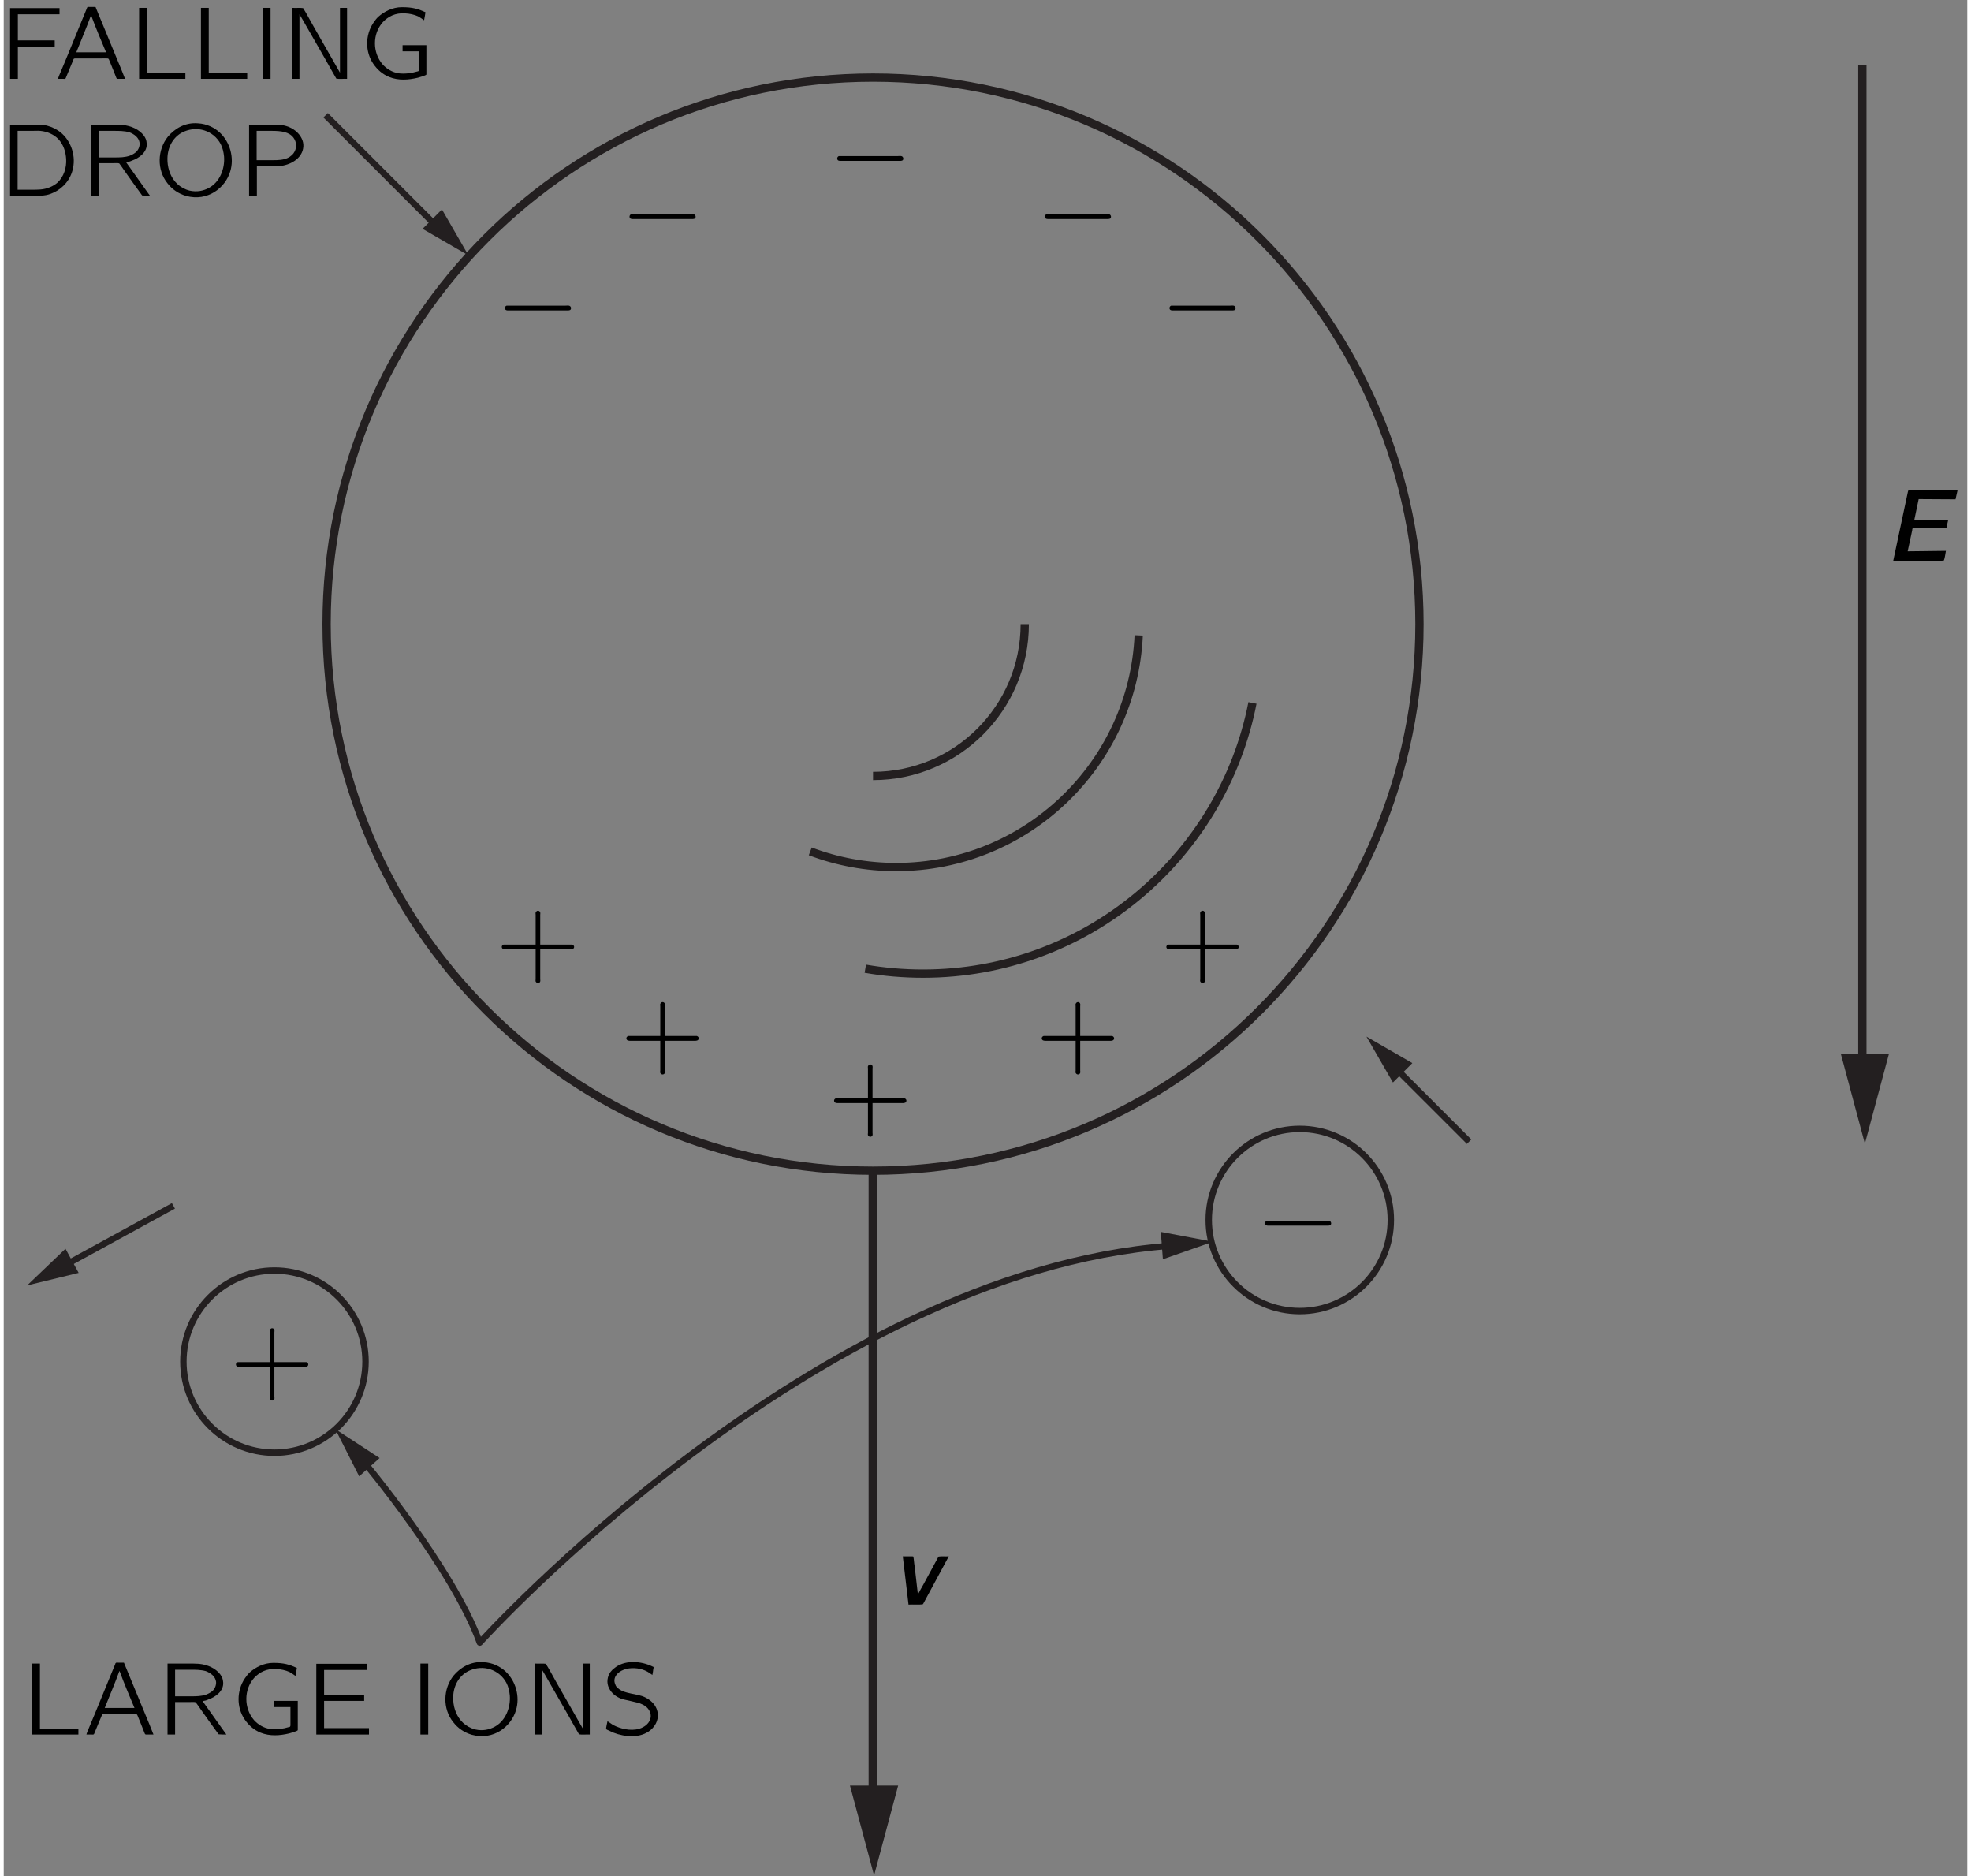 <?xml version="1.0" encoding="UTF-8"?>
<svg xmlns="http://www.w3.org/2000/svg" xmlns:xlink="http://www.w3.org/1999/xlink" width="186pt" height="177pt" viewBox="0 0 134 128" version="1.1">
<rect x="0" y="0" width="134" height="128" fill="#808080" stroke="none"/>
<defs>
<g>
<symbol overflow="visible" id="glyph0-0">
<path style="stroke:none;" d=""/>
</symbol>
<symbol overflow="visible" id="glyph0-1">
<path style="stroke:none;" d="M 0.734 -4.828 L 0.734 0 L 1.266 0 L 1.266 -2.203 L 3.781 -2.203 L 3.781 -2.625 L 1.266 -2.625 L 1.266 -4.406 L 4.109 -4.406 L 4.109 -4.828 L 0.734 -4.828 Z M 0.734 -4.828 "/>
</symbol>
<symbol overflow="visible" id="glyph0-2">
<path style="stroke:none;" d="M 0.219 0 L 0.578 0 C 0.625 0 0.688 0.016 0.719 -0.016 C 0.75 -0.031 0.75 -0.062 0.766 -0.094 C 0.875 -0.344 1.219 -1.203 1.266 -1.297 C 1.281 -1.359 1.297 -1.391 1.375 -1.391 L 3.047 -1.391 C 3.234 -1.391 3.422 -1.406 3.609 -1.391 C 3.688 -1.391 3.703 -1.297 3.734 -1.234 C 3.812 -1.031 4.188 -0.125 4.203 -0.062 C 4.234 0.016 4.297 0 4.406 0 L 4.797 0 C 4.625 -0.453 4.438 -0.891 4.25 -1.344 L 2.812 -4.828 C 2.797 -4.859 2.797 -4.906 2.766 -4.906 C 2.719 -4.906 2.672 -4.906 2.625 -4.906 L 2.375 -4.906 C 2.328 -4.906 2.266 -4.922 2.234 -4.891 C 2.203 -4.875 2.188 -4.844 2.188 -4.812 L 0.766 -1.344 L 0.406 -0.484 C 0.344 -0.328 0.266 -0.172 0.219 0 Z M 2.484 -4.328 C 2.797 -3.469 3.156 -2.641 3.5 -1.812 L 1.469 -1.812 C 1.797 -2.641 2.156 -3.469 2.469 -4.328 L 2.484 -4.328 Z M 2.484 -4.328 "/>
</symbol>
<symbol overflow="visible" id="glyph0-3">
<path style="stroke:none;" d="M 0.734 -4.844 L 0.734 0 L 3.891 0 L 3.891 -0.406 L 1.266 -0.406 L 1.266 -4.844 L 0.734 -4.844 Z M 0.734 -4.844 "/>
</symbol>
<symbol overflow="visible" id="glyph0-4">
<path style="stroke:none;" d="M 0.734 -4.844 L 0.734 0 L 1.266 0 L 1.266 -4.844 L 0.734 -4.844 Z M 0.734 -4.844 "/>
</symbol>
<symbol overflow="visible" id="glyph0-5">
<path style="stroke:none;" d="M 0.75 -4.844 L 0.75 0 L 1.234 0 L 1.234 -4.406 L 1.234 -4.406 L 1.438 -4.062 L 3.016 -1.312 C 3.266 -0.875 3.5 -0.438 3.75 -0.016 C 3.969 0.031 4.25 -0.016 4.484 0 L 4.484 -4.844 L 4 -4.844 L 4 -0.422 L 2.188 -3.594 C 1.953 -4 1.734 -4.438 1.484 -4.828 C 1.281 -4.859 0.984 -4.828 0.75 -4.844 Z M 0.75 -4.844 "/>
</symbol>
<symbol overflow="visible" id="glyph0-6">
<path style="stroke:none;" d="M 4.641 -2.297 L 3.016 -2.297 L 3.016 -1.875 L 4.141 -1.875 L 4.141 -0.656 C 4.141 -0.547 4.125 -0.516 4 -0.5 C 3.656 -0.391 3.172 -0.328 2.781 -0.375 C 2.312 -0.438 1.922 -0.688 1.656 -0.984 C 0.953 -1.797 0.953 -3.078 1.672 -3.875 C 2.031 -4.25 2.516 -4.516 3.188 -4.469 C 3.5 -4.453 3.797 -4.391 4.078 -4.266 C 4.219 -4.188 4.344 -4.094 4.484 -4 C 4.516 -4.188 4.562 -4.375 4.578 -4.547 C 4.062 -4.781 3.703 -4.891 2.969 -4.891 C 2.312 -4.891 1.75 -4.578 1.375 -4.25 C 1.234 -4.125 1.125 -3.969 1.016 -3.812 C 0.469 -2.984 0.453 -1.859 1.016 -1.031 C 1.281 -0.641 1.641 -0.312 2.109 -0.125 C 2.734 0.125 3.422 0.078 4.062 -0.078 C 4.125 -0.094 4.625 -0.234 4.641 -0.297 C 4.641 -0.328 4.641 -0.344 4.641 -0.375 L 4.641 -2.297 Z M 4.641 -2.297 "/>
</symbol>
<symbol overflow="visible" id="glyph0-7">
<path style="stroke:none;" d="M 0.734 -4.844 L 0.734 0 L 2.266 0 C 2.891 0 3.203 0.031 3.719 -0.219 C 4.359 -0.516 4.875 -1.109 5.031 -1.875 C 5.234 -2.844 4.828 -3.906 4 -4.453 C 3.703 -4.641 3.359 -4.781 3 -4.828 C 2.719 -4.844 2.438 -4.844 2.156 -4.844 L 0.734 -4.844 Z M 1.25 -0.406 L 1.25 -4.422 L 2.234 -4.422 C 2.422 -4.422 2.609 -4.438 2.797 -4.422 C 3.297 -4.375 3.719 -4.172 4.016 -3.875 C 4.375 -3.5 4.531 -3 4.562 -2.5 C 4.594 -1.906 4.406 -1.297 3.969 -0.891 C 3.688 -0.641 3.25 -0.453 2.797 -0.422 C 2.609 -0.406 2.438 -0.406 2.25 -0.406 L 1.25 -0.406 Z M 1.25 -0.406 "/>
</symbol>
<symbol overflow="visible" id="glyph0-8">
<path style="stroke:none;" d="M 0.734 -4.844 L 0.734 0 L 1.25 0 L 1.25 -2.219 L 2.281 -2.219 C 2.422 -2.219 2.547 -2.234 2.656 -2.203 C 2.781 -2.031 2.906 -1.859 3.031 -1.672 C 3.422 -1.125 3.812 -0.562 4.219 -0.016 C 4.391 0 4.578 0 4.75 0 L 4.469 -0.391 L 3.125 -2.281 C 3.25 -2.297 3.391 -2.328 3.516 -2.391 C 4.016 -2.562 4.578 -2.969 4.531 -3.562 C 4.516 -3.797 4.453 -3.938 4.328 -4.109 C 4.016 -4.516 3.484 -4.766 2.875 -4.828 C 2.625 -4.844 2.391 -4.844 2.125 -4.844 L 0.734 -4.844 Z M 1.25 -2.609 L 1.25 -4.422 L 2.297 -4.422 C 2.641 -4.422 3 -4.422 3.344 -4.328 C 3.672 -4.203 4 -3.969 4.047 -3.594 C 4.062 -3.359 3.969 -3.141 3.812 -2.984 C 3.688 -2.875 3.547 -2.797 3.391 -2.734 C 3.047 -2.609 2.688 -2.609 2.328 -2.609 L 1.25 -2.609 Z M 1.25 -2.609 "/>
</symbol>
<symbol overflow="visible" id="glyph0-9">
<path style="stroke:none;" d="M 1 -4.031 C 0.266 -3.125 0.234 -1.75 0.969 -0.844 C 1.281 -0.438 1.703 -0.141 2.234 0.016 C 3.719 0.422 4.922 -0.547 5.25 -1.656 C 5.531 -2.578 5.25 -3.641 4.531 -4.312 C 4.172 -4.641 3.656 -4.906 3.047 -4.938 C 2.125 -5.016 1.422 -4.531 1 -4.031 Z M 3.484 -4.453 C 3.969 -4.297 4.359 -3.969 4.594 -3.531 C 4.734 -3.266 4.797 -2.969 4.828 -2.672 C 4.891 -1.844 4.547 -0.938 3.797 -0.531 C 3.422 -0.328 2.969 -0.234 2.484 -0.344 C 2.156 -0.422 1.859 -0.594 1.641 -0.797 C 1.219 -1.188 1 -1.766 0.969 -2.328 C 0.906 -3.344 1.422 -4.109 2.141 -4.391 C 2.562 -4.562 3.031 -4.594 3.484 -4.453 Z M 3.484 -4.453 "/>
</symbol>
<symbol overflow="visible" id="glyph0-10">
<path style="stroke:none;" d="M 0.734 -4.844 L 0.734 0 L 1.266 0 L 1.266 -2.016 L 2.297 -2.016 C 2.453 -2.016 2.625 -2.016 2.781 -2.016 C 3.547 -2.078 4.297 -2.516 4.422 -3.219 C 4.5 -3.625 4.328 -3.953 4.141 -4.188 C 3.859 -4.531 3.422 -4.766 2.906 -4.828 C 2.656 -4.844 2.406 -4.844 2.172 -4.844 L 0.734 -4.844 Z M 1.25 -2.422 L 1.25 -4.422 L 2.297 -4.422 C 2.906 -4.422 3.469 -4.359 3.766 -3.953 C 4 -3.641 4 -3.203 3.766 -2.891 C 3.688 -2.781 3.578 -2.703 3.469 -2.625 C 3.109 -2.422 2.703 -2.422 2.328 -2.422 L 1.25 -2.422 Z M 1.25 -2.422 "/>
</symbol>
<symbol overflow="visible" id="glyph0-11">
<path style="stroke:none;" d="M 0.734 -4.828 L 0.734 0 L 4.328 0 L 4.328 -0.438 L 1.266 -0.438 L 1.266 -2.297 L 4 -2.297 L 4 -2.703 L 1.266 -2.703 L 1.266 -4.406 L 4.203 -4.406 L 4.203 -4.828 L 0.734 -4.828 Z M 0.734 -4.828 "/>
</symbol>
<symbol overflow="visible" id="glyph0-12">
<path style="stroke:none;" d="M 0.438 -0.906 C 0.422 -0.844 0.328 -0.406 0.344 -0.375 C 0.359 -0.359 0.391 -0.344 0.406 -0.328 L 0.578 -0.25 C 1.234 0.094 2.359 0.297 3.109 -0.125 C 3.5 -0.328 3.875 -0.766 3.875 -1.297 C 3.875 -2.016 3.297 -2.453 2.797 -2.625 C 2.656 -2.672 2.141 -2.781 2.047 -2.797 C 1.688 -2.875 1.297 -2.969 1.047 -3.266 C 1.016 -3.312 0.984 -3.359 0.969 -3.422 C 0.766 -3.875 1.125 -4.266 1.547 -4.422 C 2 -4.594 2.578 -4.547 2.984 -4.375 C 3.094 -4.328 3.219 -4.266 3.312 -4.188 C 3.375 -4.156 3.438 -4.109 3.5 -4.062 C 3.531 -4.188 3.547 -4.328 3.562 -4.453 C 3.578 -4.547 3.625 -4.609 3.516 -4.641 L 3.344 -4.719 C 2.578 -5.031 1.547 -5.078 0.891 -4.516 C 0.797 -4.453 0.719 -4.359 0.641 -4.266 C 0.438 -3.984 0.344 -3.547 0.547 -3.156 C 0.719 -2.812 1.016 -2.578 1.391 -2.438 C 1.547 -2.391 1.688 -2.359 1.844 -2.328 C 2 -2.281 2.562 -2.172 2.656 -2.125 C 2.922 -2.031 3.188 -1.859 3.312 -1.594 C 3.375 -1.484 3.391 -1.375 3.391 -1.203 C 3.344 -0.781 2.969 -0.5 2.594 -0.391 C 1.984 -0.219 1.297 -0.406 0.844 -0.641 C 0.703 -0.719 0.578 -0.828 0.438 -0.906 Z M 0.438 -0.906 "/>
</symbol>
<symbol overflow="visible" id="glyph0-13">
<path style="stroke:none;" d="M 2.719 -2 L 0.688 -2 C 0.641 -2 0.578 -2 0.531 -2 C 0.453 -1.969 0.406 -1.906 0.406 -1.844 C 0.406 -1.766 0.453 -1.703 0.531 -1.688 C 0.578 -1.672 0.641 -1.672 0.688 -1.672 L 2.719 -1.672 L 2.719 0.359 C 2.719 0.406 2.703 0.453 2.719 0.516 C 2.75 0.578 2.812 0.625 2.875 0.625 C 2.953 0.625 3.016 0.578 3.031 0.516 C 3.047 0.453 3.031 0.406 3.031 0.359 L 3.031 -1.672 L 5.078 -1.672 C 5.125 -1.672 5.172 -1.672 5.219 -1.688 C 5.297 -1.703 5.344 -1.766 5.344 -1.844 C 5.344 -1.906 5.297 -1.969 5.219 -2 C 5.172 -2 5.125 -2 5.078 -2 L 3.031 -2 L 3.031 -4.031 C 3.031 -4.078 3.047 -4.141 3.031 -4.188 C 3.016 -4.266 2.953 -4.312 2.875 -4.312 C 2.812 -4.312 2.75 -4.266 2.719 -4.188 C 2.703 -4.141 2.719 -4.078 2.719 -4.031 L 2.719 -2 Z M 2.719 -2 "/>
</symbol>
<symbol overflow="visible" id="glyph1-0">
<path style="stroke:none;" d=""/>
</symbol>
<symbol overflow="visible" id="glyph1-1">
<path style="stroke:none;" d="M 0.641 0 L 3.188 0 C 3.484 -0.016 3.828 0.031 4.094 -0.016 C 4.172 -0.203 4.188 -0.453 4.234 -0.672 C 3.375 -0.656 2.484 -0.656 1.625 -0.641 C 1.703 -1.031 1.797 -1.406 1.875 -1.797 L 1.938 -2.094 C 1.938 -2.125 1.938 -2.188 1.969 -2.203 C 2 -2.234 2.078 -2.219 2.125 -2.219 L 4.266 -2.219 L 4.391 -2.781 L 2.078 -2.781 L 2.375 -4.203 L 4.891 -4.188 L 5.031 -4.812 L 2.547 -4.812 C 2.266 -4.797 1.922 -4.844 1.672 -4.797 L 1.641 -4.703 L 0.641 0 Z M 0.641 0 "/>
</symbol>
<symbol overflow="visible" id="glyph1-2">
<path style="stroke:none;" d="M 0.797 -3.297 L 1.188 0 C 1.5 -0.016 1.875 0.016 2.156 -0.016 L 2.203 -0.078 L 3.938 -3.297 C 3.719 -3.281 3.438 -3.312 3.25 -3.281 L 3.203 -3.219 L 2.188 -1.344 C 2.062 -1.125 1.938 -0.906 1.828 -0.688 L 1.609 -2.594 C 1.562 -2.828 1.562 -3.078 1.516 -3.281 L 1.453 -3.297 L 0.797 -3.297 Z M 0.797 -3.297 "/>
</symbol>
<symbol overflow="visible" id="glyph2-0">
<path style="stroke:none;" d=""/>
</symbol>
<symbol overflow="visible" id="glyph2-1">
<path style="stroke:none;" d="M 0.734 -2 C 0.594 -1.953 0.578 -1.734 0.719 -1.688 C 0.766 -1.672 0.812 -1.672 0.844 -1.672 L 4.781 -1.672 C 4.875 -1.672 5.016 -1.656 5.094 -1.719 C 5.172 -1.812 5.125 -1.969 5 -2 C 4.922 -2.016 4.828 -2 4.734 -2 L 0.859 -2 C 0.828 -2 0.781 -2 0.734 -2 Z M 0.734 -2 "/>
</symbol>
</g>
<clipPath id="clip1">
  <path d="M -239 667 L 373 667 L 373 -125 L -239 -125 L -239 667 Z M -239 667 "/>
</clipPath>
<clipPath id="clip2">
  <path d="M 1.598 127.961 L 130.574 127.961 L 130.574 2.379 L 1.598 2.379 L 1.598 127.961 Z M 1.598 127.961 "/>
</clipPath>
<clipPath id="clip3">
  <path d="M -239 667 L 373 667 L 373 -125 L -239 -125 L -239 667 Z M -239 667 "/>
</clipPath>
<clipPath id="clip4">
  <path d="M 1.598 127.961 L 130.574 127.961 L 130.574 2.379 L 1.598 2.379 L 1.598 127.961 Z M 1.598 127.961 "/>
</clipPath>
<clipPath id="clip5">
  <path d="M 100.121 77.836 L 95.023 72.738 "/>
</clipPath>
<clipPath id="clip6">
  <path d="M -239 667 L 373 667 L 373 -125 L -239 -125 L -239 667 Z M -239 667 "/>
</clipPath>
<clipPath id="clip7">
  <path d="M 1.598 127.961 L 130.574 127.961 L 130.574 2.379 L 1.598 2.379 L 1.598 127.961 Z M 1.598 127.961 "/>
</clipPath>
<clipPath id="clip8">
  <path d="M -239 667 L 373 667 L 373 -125 L -239 -125 L -239 667 Z M -239 667 "/>
</clipPath>
</defs>
<g id="surface0">
<g clip-path="url(#clip1)" clip-rule="nonzero">
<g clip-path="url(#clip2)" clip-rule="nonzero">
<path style="fill:none;stroke-width:5;stroke-linecap:butt;stroke-linejoin:miter;stroke:rgb(13.73%,12.16%,12.549%);stroke-opacity:1;stroke-miterlimit:4;" d="M 840.868 755.548 C 840.868 573.281 693.129 425.542 510.862 425.542 C 328.596 425.542 180.856 573.281 180.856 755.548 C 180.856 937.814 328.596 1085.553 510.862 1085.553 C 693.129 1085.553 840.868 937.814 840.868 755.548 Z M 840.868 755.548 " transform="matrix(0.113,0,0,-0.113,1.597,127.961)"/>
<path style="fill:none;stroke-width:5;stroke-linecap:butt;stroke-linejoin:miter;stroke:rgb(13.73%,12.16%,12.549%);stroke-opacity:1;stroke-miterlimit:4;" d="M 602.496 755.548 C 602.496 704.931 561.478 663.879 510.862 663.879 " transform="matrix(0.113,0,0,-0.113,1.597,127.961)"/>
<path style="fill:none;stroke-width:5;stroke-linecap:butt;stroke-linejoin:miter;stroke:rgb(13.73%,12.16%,12.549%);stroke-opacity:1;stroke-miterlimit:4;" d="M 671.308 748.746 C 667.751 670.888 603.532 608.878 524.811 608.878 C 506.546 608.878 489.076 612.227 472.952 618.339 " transform="matrix(0.113,0,0,-0.113,1.597,127.961)"/>
<path style="fill:none;stroke-width:5;stroke-linecap:butt;stroke-linejoin:miter;stroke:rgb(13.73%,12.16%,12.549%);stroke-opacity:1;stroke-miterlimit:4;" d="M 740.016 707.97 C 721.751 614.817 639.647 544.521 541.108 544.521 C 529.196 544.521 517.56 545.522 506.201 547.49 " transform="matrix(0.113,0,0,-0.113,1.597,127.961)"/>
<path style="fill:none;stroke-width:3.8;stroke-linecap:butt;stroke-linejoin:miter;stroke:rgb(13.73%,12.16%,12.549%);stroke-opacity:1;stroke-miterlimit:4;" d="M 180.27 1062.8 L 248.287 994.783 " transform="matrix(0.113,0,0,-0.113,1.597,127.961)"/>
<path style=" stroke:none;fill-rule:nonzero;fill:rgb(13.73%,12.16%,12.549%);fill-opacity:1;" d="M 28.582 15.613 L 31.715 17.426 L 29.906 14.289 L 28.582 15.613 "/>
<path style="fill:none;stroke-width:3.888;stroke-linecap:butt;stroke-linejoin:miter;stroke:rgb(13.73%,12.16%,12.549%);stroke-opacity:1;stroke-miterlimit:4;" d="M 204.369 310.257 C 204.369 279.908 179.717 255.256 149.368 255.256 C 118.985 255.256 94.367 279.908 94.367 310.257 C 94.367 340.641 118.985 365.258 149.368 365.258 C 179.717 365.258 204.369 340.641 204.369 310.257 Z M 204.369 310.257 " transform="matrix(0.113,0,0,-0.113,1.597,127.961)"/>
<path style="fill:none;stroke-width:3.888;stroke-linecap:butt;stroke-linejoin:miter;stroke:rgb(13.73%,12.16%,12.549%);stroke-opacity:1;stroke-miterlimit:4;" d="M 823.57 395.78 C 823.57 365.396 798.953 340.779 768.569 340.779 C 738.22 340.779 713.603 365.396 713.603 395.78 C 713.603 426.163 738.22 450.781 768.569 450.781 C 798.953 450.781 823.57 426.163 823.57 395.78 Z M 823.57 395.78 " transform="matrix(0.113,0,0,-0.113,1.597,127.961)"/>
</g>
</g>
<g clip-path="url(#clip3)" clip-rule="nonzero">
<g clip-path="url(#clip4)" clip-rule="nonzero">
<g clip-path="url(#clip5)" clip-rule="nonzero">
<path style=" stroke:none;fill-rule:nonzero;fill:rgb(100%,100%,100%);fill-opacity:1;" d="M 1.598 80.098 L 95.023 80.098 L 95.023 70.473 L 1.598 70.473 L 1.598 80.098 Z M 1.598 80.098 "/>
<path style=" stroke:none;fill-rule:nonzero;fill:rgb(100%,100%,100%);fill-opacity:1;" d="M 95.023 80.098 L 97.574 80.098 L 97.574 70.473 L 95.023 70.473 L 95.023 80.098 Z M 95.023 80.098 "/>
<path style=" stroke:none;fill-rule:nonzero;fill:rgb(0%,0%,0%);fill-opacity:1;" d="M 97.574 80.098 L 100.121 80.098 L 100.121 70.473 L 97.574 70.473 L 97.574 80.098 Z M 97.574 80.098 "/>
<path style=" stroke:none;fill-rule:nonzero;fill:rgb(13.73%,12.16%,12.549%);fill-opacity:1;" d="M 100.121 80.098 L 130.574 80.098 L 130.574 70.473 L 100.121 70.473 L 100.121 80.098 Z M 100.121 80.098 "/>
</g>
</g>
</g>
<g clip-path="url(#clip6)" clip-rule="nonzero">
<g clip-path="url(#clip7)" clip-rule="nonzero">
<path style="fill:none;stroke-width:3.8;stroke-linecap:butt;stroke-linejoin:miter;stroke:rgb(13.73%,12.16%,12.549%);stroke-opacity:1;stroke-miterlimit:4;" d="M 870.837 443.047 L 825.78 488.104 " transform="matrix(0.113,0,0,-0.113,1.597,127.961)"/>
<path style=" stroke:none;fill-rule:nonzero;fill:rgb(13.73%,12.16%,12.549%);fill-opacity:1;" d="M 96.129 72.535 L 92.996 70.727 L 94.805 73.859 L 96.129 72.535 "/>
<path style="fill:none;stroke-width:5;stroke-linecap:butt;stroke-linejoin:miter;stroke:rgb(13.73%,12.16%,12.549%);stroke-opacity:1;stroke-miterlimit:4;" d="M 510.69 425.783 L 510.69 44.298 " transform="matrix(0.113,0,0,-0.113,1.597,127.961)"/>
<path style=" stroke:none;fill-rule:nonzero;fill:rgb(13.73%,12.16%,12.549%);fill-opacity:1;" d="M 57.75 121.828 L 59.395 127.961 L 61.039 121.828 L 57.75 121.828 "/>
<path style="fill:none;stroke-width:3.8;stroke-linecap:butt;stroke-linejoin:round;stroke:rgb(13.73%,12.16%,12.549%);stroke-opacity:1;stroke-miterlimit:4;" d="M 202.781 250.491 C 202.781 250.491 257.229 185.443 273.353 140.559 C 273.353 140.559 475.127 363.912 690.125 380.174 " transform="matrix(0.113,0,0,-0.113,1.597,127.961)"/>
<path style=" stroke:none;fill-rule:nonzero;fill:rgb(13.73%,12.16%,12.549%);fill-opacity:1;" d="M 79.105 85.918 L 82.523 84.723 L 78.965 84.051 L 79.105 85.918 "/>
<path style=" stroke:none;fill-rule:nonzero;fill:rgb(13.73%,12.16%,12.549%);fill-opacity:1;" d="M 25.652 99.48 L 22.625 97.504 L 24.258 100.73 L 25.652 99.48 "/>
<path style="fill:none;stroke-width:3.8;stroke-linecap:butt;stroke-linejoin:round;stroke:rgb(13.73%,12.16%,12.549%);stroke-opacity:1;stroke-miterlimit:4;" d="M 88.36 404.308 L 22.103 368.055 " transform="matrix(0.113,0,0,-0.113,1.597,127.961)"/>
<path style=" stroke:none;fill-rule:nonzero;fill:rgb(13.73%,12.16%,12.549%);fill-opacity:1;" d="M 4.215 85.203 L 1.598 87.703 L 5.113 86.848 L 4.215 85.203 "/>
<path style="fill:none;stroke-width:5;stroke-linecap:butt;stroke-linejoin:round;stroke:rgb(13.73%,12.16%,12.549%);stroke-opacity:1;stroke-miterlimit:4;" d="M 1108.346 1093.046 L 1108.346 485.618 " transform="matrix(0.113,0,0,-0.113,1.597,127.961)"/>
<path style=" stroke:none;fill-rule:nonzero;fill:rgb(13.73%,12.16%,12.549%);fill-opacity:1;" d="M 125.371 71.902 L 127.012 78.031 L 128.656 71.902 L 125.371 71.902 "/>
</g>
</g>
<g clip-path="url(#clip8)" clip-rule="nonzero">
<g style="fill:rgb(0%,0%,0%);fill-opacity:1;">
  <use xlink:href="#glyph0-1" x="-0.301" y="5.381"/>
</g>
<g style="fill:rgb(0%,0%,0%);fill-opacity:1;">
  <use xlink:href="#glyph0-2" x="3.484" y="5.381"/>
  <use xlink:href="#glyph0-3" x="8.506" y="5.381"/>
  <use xlink:href="#glyph0-3" x="12.725" y="5.381"/>
  <use xlink:href="#glyph0-4" x="16.943" y="5.381"/>
  <use xlink:href="#glyph0-5" x="18.948" y="5.381"/>
  <use xlink:href="#glyph0-6" x="24.203" y="5.381"/>
</g>
<g style="fill:rgb(0%,0%,0%);fill-opacity:1;">
  <use xlink:href="#glyph0-7" x="-0.301" y="13.351"/>
  <use xlink:href="#glyph0-8" x="5.227" y="13.351"/>
  <use xlink:href="#glyph0-9" x="10.208" y="13.351"/>
  <use xlink:href="#glyph0-10" x="16.01" y="13.351"/>
</g>
<g style="fill:rgb(0%,0%,0%);fill-opacity:1;">
  <use xlink:href="#glyph0-3" x="1.205" y="118.347"/>
  <use xlink:href="#glyph0-2" x="5.423" y="118.347"/>
  <use xlink:href="#glyph0-8" x="10.445" y="118.347"/>
  <use xlink:href="#glyph0-6" x="15.426" y="118.347"/>
  <use xlink:href="#glyph0-11" x="20.598" y="118.347"/>
</g>
<g style="fill:rgb(0%,0%,0%);fill-opacity:1;">
  <use xlink:href="#glyph0-4" x="27.703" y="118.347"/>
  <use xlink:href="#glyph0-9" x="29.708" y="118.347"/>
  <use xlink:href="#glyph0-5" x="35.51" y="118.347"/>
  <use xlink:href="#glyph0-12" x="40.765" y="118.347"/>
</g>
<g style="fill:rgb(0%,0%,0%);fill-opacity:1;">
  <use xlink:href="#glyph1-1" x="128.306" y="38.257"/>
</g>
<g style="fill:rgb(0%,0%,0%);fill-opacity:1;">
  <use xlink:href="#glyph1-2" x="60.558" y="109.482"/>
</g>
<g style="fill:rgb(0%,0%,0%);fill-opacity:1;">
  <use xlink:href="#glyph0-13" x="15.44" y="94.935"/>
</g>
<g style="fill:rgb(0%,0%,0%);fill-opacity:1;">
  <use xlink:href="#glyph2-1" x="85.456" y="85.297"/>
</g>
<g style="fill:rgb(0%,0%,0%);fill-opacity:1;">
  <use xlink:href="#glyph0-13" x="56.259" y="76.937"/>
</g>
<g style="fill:rgb(0%,0%,0%);fill-opacity:1;">
  <use xlink:href="#glyph0-13" x="70.432" y="72.685"/>
</g>
<g style="fill:rgb(0%,0%,0%);fill-opacity:1;">
  <use xlink:href="#glyph0-13" x="42.086" y="72.685"/>
</g>
<g style="fill:rgb(0%,0%,0%);fill-opacity:1;">
  <use xlink:href="#glyph0-13" x="78.936" y="66.449"/>
</g>
<g style="fill:rgb(0%,0%,0%);fill-opacity:1;">
  <use xlink:href="#glyph0-13" x="33.582" y="66.449"/>
</g>
<g style="fill:rgb(0%,0%,0%);fill-opacity:1;">
  <use xlink:href="#glyph2-1" x="56.259" y="12.649"/>
</g>
<g style="fill:rgb(0%,0%,0%);fill-opacity:1;">
  <use xlink:href="#glyph2-1" x="70.432" y="16.618"/>
</g>
<g style="fill:rgb(0%,0%,0%);fill-opacity:1;">
  <use xlink:href="#glyph2-1" x="42.086" y="16.618"/>
</g>
<g style="fill:rgb(0%,0%,0%);fill-opacity:1;">
  <use xlink:href="#glyph2-1" x="78.936" y="22.854"/>
</g>
<g style="fill:rgb(0%,0%,0%);fill-opacity:1;">
  <use xlink:href="#glyph2-1" x="33.582" y="22.854"/>
</g>
</g>
</g>
</svg>

